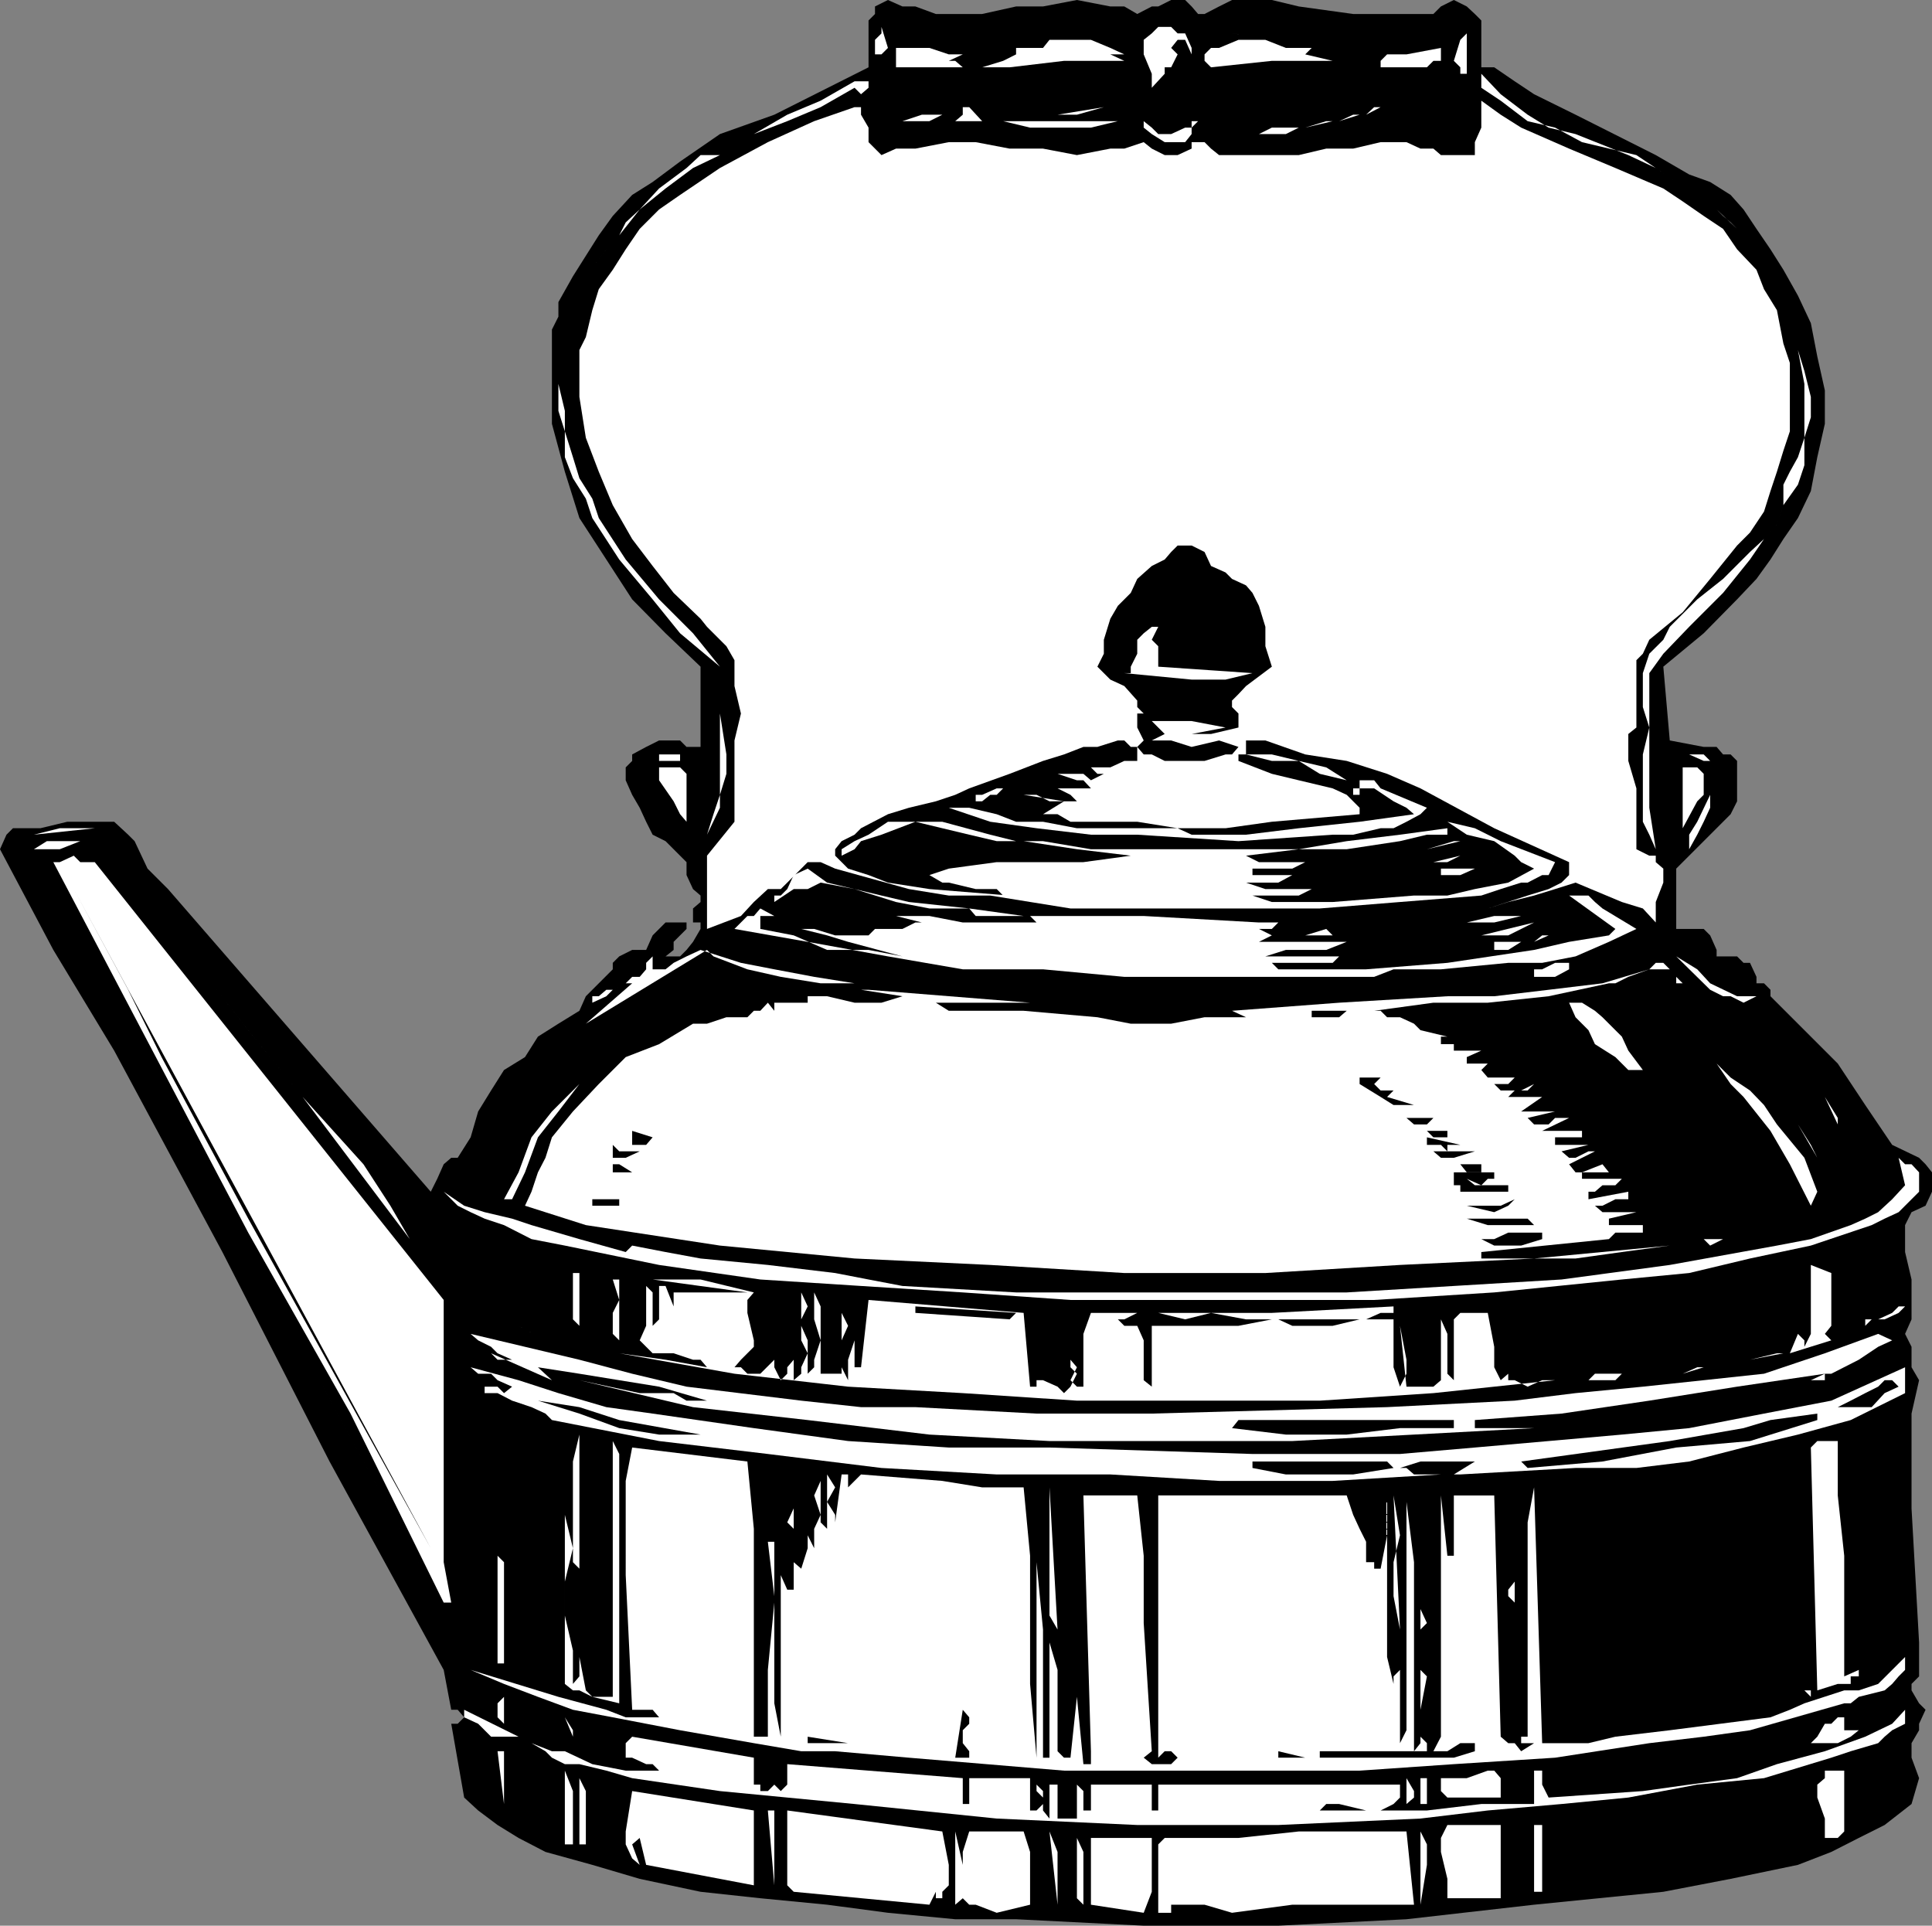 <svg xmlns="http://www.w3.org/2000/svg" width="358.801" height="357.598"><rect width="100%" height="100%" fill="#808080" stroke="none"/><path d="m211.203 2.598 2.7-1.399h1.199L217.5 0h2.602l1.199 1.2 1.199 1.398h1.203l2.7-1.399L228.8 0h7.402l5 1.2L251.3 2.598h14.902l1.399-1.399L270 0l2.402 1.2 1.5 1.398 1.2 1.203V12.5h2.398l3.8 2.598 3.602 2.402 7.7 3.8 14.898 7.5 6.203 3.598 3.899 1.403 3.8 2.398 2.399 2.7 2.402 3.601 2.598 3.8 2.402 3.798 2.7 4.8L336.3 60l1.199 6.2 1.402 6.3v6.2l-1.402 6.198-1.2 6.301-2.398 5-2.699 3.899-2.402 3.8-2.598 3.602-3.601 3.8-6.2 6.298-7.5 6.203 1.2 13.699 6.3 1.2h2.399l1.199 1.398h1.402l1.2 1.203v7.5l-1.2 2.398-7.699 7.7-1.203 1.199-1.2 1.203V172.5h5.102l1.2 1.2 1.199 2.698v1.2h3.8l1.2 1.203h1.2l1.203 2.597v1.2h1.399l1.199 1.203V185l12.5 12.5 5.101 7.7 5 7.398 5 2.402 1.2 1.2 1.199 1.5v3.6l-1.2 2.598-2.601 1.2-1.2 2.402v5l1.2 5.098V245l-1.2 2.7 1.2 2.398v3.8l1.402 2.403L355 262.5v17.598L356.402 305v6.3L355 312.7v1.198l1.402 2.403 1.2 1.199-1.2 2.598v1.203L355 323.699v2.7l1.402 3.8L355 335l-5 3.898-4.797 2.403-5.101 2.597-6.2 2.403-12.5 2.597-12.5 2.403-24 2.398-23.699 2.7-23.8 1.199h-25l-23.7-1.2h-11.3l-12.5-1.199-11.301-1.5-12.399-1.199-11.101-1.2-11.301-2.402-8.801-2.597-8.7-2.403-5-2.597-3.898-2.403-3.601-2.699-2.598-2.398-2.402-13.703H85l1.203-1.2L85 317.5h-1.2l-1.398-7.402-21.199-38.7L41.301 232.5l-20.098-37.402-11.3-18.7L0 157.7l1.203-2.7 1.2-1.2H7.5l5-1.202h8.703L23.801 155 25 156.2l2.402 5.1 3.801 3.798L80 221.3l1.203-2.403 1.2-2.699L83.8 215H85l2.402-3.8 1.399-4.802 2.402-3.898 2.399-3.8 3.898-2.4 2.402-3.8 3.801-2.402 3.899-2.399L108.8 185l5-5v-1.2l1.199-1.202 2.402-1.2H120l1.203-2.699 2.399-2.398h3.898v1.199l-2.398 2.398v1.5l-1.5 1.2h2.699l1.199-1.2 1.203-1.5 1.399-2.398v-1.2h-1.399v-2.6l1.399-1.2v-1.2l-1.399-1.202-1.203-2.598v-2.402l-3.898-3.899-2.399-1.199-1.203-2.402-1.2-2.598-1.398-2.402-1.199-2.7V142.5l1.2-1.2v-1.202l2.597-1.399 2.402-1.199h3.899l1.199 1.2h2.602v1.398V123.8l-6.5-6.203-6.2-6.297-4.8-7.403-5-7.699-2.7-8.601-2.402-8.899V61.2l1.203-2.398v-2.703l2.7-4.797L108.8 47.5l2.402-3.8 2.598-3.602 3.601-3.899 3.801-2.398L126.301 30l7.402-5.102 10.098-3.597 17.5-8.801V3.8l1.199-1.202V1.199L164.902 0l2.7 1.2H170l3.8 1.398h8.602l6.301-1.399h5L200 0l6.203 1.2h2.598l2.402 1.398"/><path fill="#fff" d="m163.703 5 1.2 3.898-1.2 1.2H162.5v-2.7l1.203-1.199V5M221.3 8.898v1.2l-1.198-2.7h-1.399l-1.203 1.5 1.203 1.2L217.5 12.5h-1.2v1.2l-2.398 2.6v-2.6l-1.5-3.602v-2.7l1.5-1.199 1.2-1.199h2.398l1.203 1.2h1.399l1.199 2.698M228.8 6.2l10 1.198-10-1.199m-20 3.899h-2.597l2.598 1.203h-11.2L187.5 12.5h-21.098V8.898h6.2l3.601 1.2h2.598l-2.598 1.203h1.2L178.8 12.5h3.601l3.899-1.2 2.402-1.202v-1.2h5l1.2-1.5h7.699l3.601 1.5 2.598 1.2m63.602 3.602h-1.199v-1.2L270 11.3l1.203-3.902 1.2-1.199v7.5m-28.801-4.801-1.2 1.2L247.5 11.3h-11.297l-11.3 1.199-1.2-1.2v-1.202l1.2-1.2h1.5l3.597-1.5h5l3.8 1.5h4.802m24 .001v2.403h-1.399L265 12.5h-8.598v-1.2l1.2-1.202h3.601l6.399-1.2m-106.302 6.2V16.3l-1.398 1.199-1.199-1.2-6.3 3.598-6.2 2.602L140 24.898l-6.297 2.7 6.297-2.7 6.203-3.597 6.2-2.602 6.3-3.601h2.598M311.3 33.8l-3.8-2.6-3.598-2.4-10.101-2.402-5-2.699-5.098-1.199-5-3.8-3.601-2.4v-2.6l3.601 3.8 5 3.8 3.899 2.4 5 1.198 9.8 3.903 5.098 2.398 3.8 2.602M163.703 28.8l2.7-1.202H170l6.203-1.2h5l6.297 1.2h6.203L200 28.8l6.203-1.203h2.598l3.601-1.2 1.5 1.2 2.399 1.203h2.402l2.598-1.203v-1.2h2.402l1.2 1.2 1.5 1.203h14.8l5.098-1.203h5l5.101-1.2h4.801l2.598 1.2h2.402l1.399 1.203h6.3v-2.403l1.2-2.699v-5l3.601 2.602 3.797 2.398 8.902 3.899L300 31.199 308.902 35l3.598 2.398 3.902 2.7L320 42.5l2.602 3.8 3.601 3.798 1.399 3.601L330 57.598l1.203 6.203 1.2 3.597v12.7l-1.2 3.601L330 87.598l-1.2 3.601L327.603 95 325 98.898l-2.398 2.403-5 6.199-5.102 6.2-6.2 5.1-1.198 2.598-1.2 1.2v12.5l-1.5 1.203v5l1.5 5.097V157.7l2.399 1.2h1.199v1.199l1.402 1.203v2.597L307.5 167.5v3.8l-2.398-2.6-3.899-1.2-8.601-3.602-3.801 1.2-3.899 1.203-4.8 1.199-3.801 1.2 7.402-2.4 3.899-1.202 2.398-1.2 1.402-1.398v-2.402L277.5 153.8l-13.7-7.403-6.198-2.699-7.5-2.398-7.7-1.203L235 137.5h-3.598v2.598h4.801l5 1.203 5.098 1.199 3.8 2.398-5-1.199-3.898-2.398h-5l-4.8-1.203H230v1.203l6.203 2.398 5 1.2 6.297 1.5 2.602 1.199L252.5 150v1.2l-16.297 1.398-8.601 1.203h-8.899l2.598 1.199h10.101l9.801-1.2 11.297-1.202 10.102-1.399-1.399-1.199-2.402-1.2-3.598-2.402H252.5v1.2h-1.2v-1.2h1.2v-1.5h2.703l1.2 1.5L265 150l-1.2 1.2-2.597 1.398-2.402 1.203h-2.399L251.301 155H247.5l-17.5 1.2-18.797-1.2h-8.601l-10.102-1.2-8.598-1.202-7.699-2.598H180l5.102 1.2 3.601 1.398h5L200 153.8h18.703l-7.5-1.203h-12.402l-2.399-1.399h-2.699l3.899-2.398-7.5-1.203h2.398l2.402 1.203H200l-1.2-1.203-2.398-1.2H192.5h10.102l-1.399-1.5H200l-3.598-1.199h4.801l1.399 1.2 2.398-1.2h-1.2l-1.198-1.199H200h6.203l2.598-1.2h2.402v-2.6H210l-1.2-1.2h-1.198l-3.801 1.2h-2.598l-3.601 1.398-3.899 1.203-6.203 2.398-7.5 2.7-2.598 1.199-3.601 1.203-5 1.199-3.899 1.2-5 2.6-1.199 1.2-2.402 1.2-1.2 1.5v1.198l1.2 1.2 1.199 1.203 3.8 1.199 3.602 1.398 7.7 1.2L187.5 166.3h-1.2l-1.198-1.203h-3.899l-5-1.2H175l-2.398-1.398 3.601-1.2 8.899-1.202h16.101l8.797-1.2-10-1.199-9.898-1.5h-5L180 155l-5-1.2-5-1.202-6.297 2.402-3.8 1.2-1.2 1.5-2.402 1.198V157.7l2.402-1.5 2.598-1.199 3.601-2.402H175l8.902 2.402 4.801 1.2h5l8.899 1.5h38.601l8.899-1.5L260 155l8.8-1.2v1.2H265l-5 1.2-9.898 1.5h-8.899l-9.8 1.198 2.398 1.2h8.601L240 161.3h-7.398v1.199h11H240l-2.598 1.398h-6l3.598 1.2h8.602l-2.399 1.203h-8.601l3.601 1.199H247.5l15.102-1.2h6.199l5.101-1.202 6.2-1.2 4.8-2.597-2.402-1.203-1.2-1.2-3.8-2.699-5.098-1.199-3.601-2.402 5.101 1.203 4.801 2.398 10.098 3.899-1.2 2.402h-1.199l-2.699 1.398H282.5l-3.797 1.2-3.601 1.203L260 167.5l-14.898 1.2H198.8l-14.899-2.4h-7.699l-7.402-1.202-13.7-3.797-2.699-1.203H150l-1.2 1.203-2.597 2.597-1.203 1.2h-2.398L140 167.5l-2.398 2.598-6.301 2.402v-13.602l5.101-6.3V137.5l1.2-5-1.2-5.102v-4.8l-1.5-2.598-3.601-3.602-1.2-1.5-5-4.8-3.898-5-3.8-5L113.8 93.8l-2.598-6.203L108.8 81.3l-1.2-7.602V65l1.2-2.402 1.199-5 1.203-3.899 2.598-3.601 2.402-3.797L118.8 42.5l3.601-3.602 3.899-2.699 7.402-5 8.899-4.8 8.601-3.899 7.5-2.602h1.2v1.403l1.398 2.398v2.7l2.402 2.402"/><path fill="#fff" d="M182.402 22.5h-5l1.399-1.2v-1.402H180l2.402 2.602M205 19.898l-5 1.403h-12.5 8.902L205 19.898m53.8 0h-3.597l-1.5 1.403 2.7-1.403h2.398M175 21.3l-2.398 1.2h-5l3.601-1.2H175m42.5 3.598 2.602-1.199h1.199V22.5h1.199l-1.2 1.2v1.198l-1.198 1.5H216.3l-2.399-1.5-1.5-1.199v-2.398V22.5l1.5 1.2 1.2 1.198h2.398M252.5 21.3l-3.797 1.2 2.598-1.2zm-44.898 1.2-5 1.2H191.3l-5-1.2h21.3m34.802 1.2 3.899-1.2h1.199Zm-1.199 0-2.402 1.198h-7.399 2.399l2.402-1.199h5M115 43.7l3.8-4.802L122.403 35l5.098-3.8 2.602-2.4h3.601l-5 2.4-5.101 3.8-4.801 3.898-2.598 2.403L115 43.699M322.602 42.5l-3.801-3.602 1.199 1.2 1.402 1.203 1.2 1.199m0 0 5 5-5-5m-210 3.8-3.801 5 3.8-5m-4.999 8.598-1.2 3.903 1.2-3.903m26.101 68.902v8.7l1.2 7.598v3.601l-1.2 3.899-1.203 3.601-1.2 3.801 2.403-5v-26.2l-7.402-6.202-5.098-6.297-6.203-7.403-5-7.699-1.2-3.601-2.398-3.797-1.5-3.903v-4.8l-1.199-3.797v-5l1.2-5.102v-5 5l-1.2 5.102 1.2 5v3.797l1.5 4.8 1.199 3.903L110 92.598l1.203 3.601 5 7.7 6.2 7.402 6.3 6.297 5 6.203m175.199-2.403L306.301 125v25l1.199 7.7-1.2-2.7-1.198-2.402v-12.5l1.199-5-1.2-3.797V125l1.2-3.602 2.601-2.597 1.2-2.403 5.101-5.097L320 107.5l5-5 2.602-2.402 2.398-2.7 1.203-3.597V90l1.2-2.402 1.5-2.7 1.199-3.597v-10l-1.2-6.301 1.2 3.898L336.3 73.7v3.8l-1.2 3.8v5.098L333.903 90l-2.699 3.8L330 97.399l-2.398 2.7-2.602 3.8-5 6.2-6.297 6.3-4.8 5"/><path d="m231.402 108.7 1.2 1.398 1.199 2.402 1.199 3.898V120l1.203 3.8-4.8 3.598-1.403 1.5-1.2 1.2v1.203l1.2 1.199v2.598l-5.098 1.203h-3.601l6.3-1.203-6.3-1.2h-7.399l2.399 2.403-2.399 1.199h3.598l3.8 1.2 5.102-1.2 3.598 1.2-1.2 1.398h-1.198l-3.899 1.203h-7.402l-2.399-1.203h-1.5l-1.199-1.399 1.2-1.199-1.2-2.402V132.5h1.2l-1.2-1.2v-1.202l-2.402-2.7-2.598-1.199-2.402-2.398 1.199-2.403v-2.597l1.203-3.903 1.399-2.398 2.398-2.402 1.203-2.598 2.7-2.402 2.398-1.2 1.199-1.398 1.203-1.2h2.598l2.402 1.2 1.2 2.598 2.699 1.203 1.199 1.199 2.601 1.2"/><path fill="#fff" d="m213.902 118.8 1.2 1.2v3.8l17.5 1.2-5 1.2H221.3l-12.5-1.2h1.2v-1.2l1.203-2.402v-2.597l1.2-1.203 1.5-1.2h1.199l-1.2 2.403M126.3 140.098v1.203h-3.898v-1.203h3.899m1.199 12.5-1.2-1.399-1.198-2.398-2.7-3.903V142.5h3.899l1.199 1.2v8.898M320 142.5l-2.398-1.2h-1.2l-2.699-1.202-1.203 1.203 1.203-1.203h2.7l1.199 1.203L320 142.5m-3.598 2.398v2.7l-1.199 1.203-2.703 5V142.5h2.703l1.2 1.2v1.198m-130.103 1.5-1.198 1.2h-1.2l-1.5 1.203h-1.199v-1.203h1.2l2.699-1.2h1.199M313.703 157.7V155l1.5-2.402 2.399-5V150l-1.2 2.598-1.199 2.402-1.5 2.7M6.3 155l4.802-1.2h6.5zm11.302 1.2h-2.7l-3.8 1.5H6.3l2.402-1.5h8.899m64.801 85.198v48.7l1.399 7.5h-1.399l-17.3-35.098-19-33.602-36.2-68.8h1.2l2.601-1.2 1.2 1.2h2.699l64.8 81.3M265 157.7l5-1.5h1.203zm10.102 1.198h-3.899l-2.402 1.2h-2.598l5-1.2h3.899M233.8 171.3h16.302-12.7l-1.199 1.2h-2.402l2.402 1.2h6.2l3.898-1.2 1.199 1.2h2.602-13.899l-2.402 1.198h16.3l-3.8 1.5h-7.5l-3.801 1.2h15.102-1.399L247.5 178.8h-11.297l1.2 1.199h16.3l15.098-1.2 16.101-2.402 6.5-1.5 7.399-1.199L300 172.5l-8.598-6.2H295l1.203 1.2 1.399 1.2 6.3 3.8-5.101 2.398-6.2 2.7-6.199 1.203h-6.3l-12.5 1.199H258.8l-3.598 1.398H208.8L193.703 180h-14.902l-13.899-2.402-14.902-2.7-13.598-2.398 1.2-1.2 1.199-1.202H140l1.203-1.399 2.598 1.399h-2.598v2.402l6.2 1.2 6.199 2.698h7.699l6.3 1.2-10.101-2.7-3.898-1.199-4.801-1.199h2.402l3.899 1.2h6.199l1.199-1.2h5.102l2.398-1.2h1.203l-4.8-1.202h6.199l6.199 1.203H192.5l-1.2-1.203h-10.097L180 168.699h-7.398l-6.2-1.199-7.699-2.402-6.3-1.2-2.403 1.2h-2.598l-3.601 2.402v-1.2H145l1.203-1.202 1.2-2.598 2.597-1.2 3.602 2.598 5.101 1.2 5 1.203 5.098 1.199L180 168.7l10.102 1.398h22.3l21.399 1.203m43.699-11.203-3.598 1.203-2.699 1.199h-3.601v-1.2h6.3l3.598-1.202"/><path d="m80 287.5-33.898-61.2L30 196.3l-6.2-12.5-10.097-18.702L80 287.5"/><path fill="#fff" d="m282.5 170.098-5 1.203h-5.098l5.098-1.203h5m2.402 1.202-4.8 2.4h-5zm-126.199 11.298h-6.3l-7.403-1.2-6.2-1.398-6.3-2.402-1.2-1.2-22.5 13.7 8.602-7.5h-1.199l-2.402 1.203-1.2 1.199-2.601 1.2V185h1.203l1.399-1.2h1.199l2.402-1.202 1.2-1.2h1.398L120 180v-1.2l1.203-1.202V180h2.399l1.5-1.2 2.398-1.202 2.602-1.2 7.5 2.403L143.8 180l7.402 1.398 7.5 1.2m128.9-8.898-2.7 1.198H282.5l-2.398 1.5H277.5v-1.5h7.402l1.5-1.199h1.2m-211.5 56.399-19.899-26.399-10.101-12.398-9.801-12.5 9.8 12.5 10.102 12.398L67.5 216.2l5 7.7 3.602 6.199M326.203 185l-2.402 1.2-2.399-1.2H320l-2.398-1.2-6.301-6.202 3.902 2.402 2.399 2.598 5 2.402h3.601m-34.801-5-2.601 1.398h-3.899V180h1.5l2.399-1.2h2.601v1.2"/><path fill="#fff" d="m312.5 182.598-1.2-1.2-1.198-1.398H306.3l-3.899 1.398-2.402 1.2h-1.2L287.603 185l-11.301 1.2h-10.098l-11 1.5h1.2l1.199 1.198H260l2.602 1.2 1.199 1.203 5 1.199h-1.2v1.398H270v1.2h5.102l-2.7 1.203v1.199h5.098-1.2l-1.198 1.2 1.199 1.398h5l-1.2 1.203H277.5l1.203 1.199h3.797l2.402-1.2-1.199 1.2h-2.402l-1.2 1.2h6.301l-3.902 2.698h6.3l-5.097 1.2 1.2 1.203h2.699l1.199-1.203h2.601l-5 2.402h7.399v1.2h-5v1.398H295l-5 1.203 1.402 1.199h1.2l2.398-1.2h1.203l-4.8 2.4 1.199 1.5h1.199l3.8-1.5 1.2 1.5h-5v1.198h7.402l-1.203 1.2h-2.398l-1.399 1.203H295v1.398l7.402-1.398v1.398H300l-2.398 1.2h-1.399l1.399 1.199h6.3l-5.101 1.203v1.199h6.3v1.398H300l-1.2 1.2-23.698 2.402v1.2h17.5l8.601-1.2 8.899-1.2-25.2 2.4L260 234.897l-25 1.5h-26.2l-24.898-1.5-25.199-1.199-25-2.398-24.902-3.801-11.301-3.602 1.203-2.597 1.2-3.602L101.3 215l1.199-3.8 3.902-4.802 4.801-5.097 5-5 6.2-2.403 6.3-3.8h2.598l3.601-1.2h3.899l1.2-1.198h1.203l1.399-1.5 1.199 1.5v-1.5H150V185h3.602l5.101 1.2h5l3.899-1.2-7.7-1.2h1.399l30 2.4h-17.5l2.402 1.5h13.899l13.699 1.198 6.199 1.2h7.5l6.203-1.2h7.7L228.8 187.7l19.902-1.5 20.099-1.2h8.699l10.102-1.2 10-1.202L306.3 180l1.199-1.2h1.402l1.2 1.2 1.199 1.398v1.2h1.199M194.902 186.2l21.399 1.5-21.399-1.5"/><path fill="#fff" d="M305.102 198.7h-2.7l-1.199-1.2-1.203-1.2-3.797-2.402-1.203-2.597-1.2-1.203-1.198-1.2-1.2-2.699h2.399l2.402 1.5 1.399 1.2L300 191.3l1.203 1.199 1.2 2.598 2.699 3.601"/><path d="m250.102 187.7-1.399 1.198h-5.101V187.7h6.5"/><path fill="#fff" d="M95.102 222.7h-1.5l2.699-5 2.402-6.5 3.797-4.802 5.102-5.097-3.899 5.097-3.8 4.801-2.403 6.5-2.398 5M337.5 221.3l-1.2 2.598-3.898-7.699-3.601-6.199-5-6.3-2.399-2.4-2.601-3.8 2.601 2.598L325 202.5l2.602 2.7 2.398 3.6 5.102 6.2 2.398 6.3"/><path d="m256.402 200.098-1.199 1.203 1.2 1.199h2.398l-1.2 1.2 5 1.5h-3.8l-2.399-1.5-3.902-2.4v-1.202h3.902"/><path fill="#fff" d="m61.203 206.398 7.5 8.602-7.5-8.602M341.3 208.8l-2.398-5.1 2.399 3.898zm0 0"/><path d="M121.203 211.2 120 212.597h-2.598V210l3.801 1.2m145-3.602L265 208.8h-2.398l-1.399-1.203h5M268.8 210v1.2h-2.597L265 210h-2.398 6.199"/><path fill="#fff" d="m337.5 215-3.598-6.2 2.399 3.798zm0 0"/><path d="m118.8 213.8-2.597 1.2h-2.402v-2.402L115 213.8h3.8m150-1.202v1.203h5.102L270 215h-2.398l-1.399-1.2h2.598l-1.2-1.202H265v-1.399l6.203 1.399h-2.402M117.402 217.7h-3.601v-1.5H115l2.402 1.5"/><path fill="#fff" d="m345.203 213.8 1.2 5.098-1.2-5.097"/><path d="M276.3 216.2h-1.198v1.5h-2.7l-1.199-1.5h-3.601 8.699"/><path fill="#fff" d="M356.402 218.898v2.403L355 222.699l-2.398 2.399L350 226.3l-2.398 1.199-11.301 3.8L325 233.7l-11.297 2.698-12.5 1.2L277.5 240l-22.297 1.398h-56.402l-20-1.398-18.899-1.2-18.699-1.202-18.8-2.7-17.5-3.597-6.2-1.203-5.101-2.598L90 226.3l-2.598-1.202-2.402-1.2-2.598-2.597 3.801 2.597 3.797 1.2 5.102 1.203 3.601 1.199 8.899 2.598 8.601 2.402 1.2-1.2 6.199 1.2 6.5 1.2 12.5 1.198 12.5 1.5 6.199 1.2 6.3 1.203L188.704 240h61.399L270 238.8l20-1.202 20.102-2.7L330 231.301l6.3-1.203 7.403-2.598 2.7-1.2 2.398-1.202 2.601-2.399 2.399-2.601-1.2-5.098 1.2 1.2H355l1.402 1.5v1.198"/><path d="M277.5 218.898h-1.2l-1.198 1.2-2.7-1.2 1.5 1.2h6.2v1.203h-8.899v-1.203H270v-2.399h7.5v1.2M115 223.898h-5V222.7h5v1.2m166.3-1.2-1.198 1.198-2.602 1.2-5.098-1.2h6.301l2.598-1.199"/><path fill="#fff" d="m340.102 225.098 6.3-2.399-6.3 2.399m-295.2 2.402 3.899 8.898-3.899-8.898"/><path d="M284.902 227.5h-8.601l-3.899-1.2h11.301l1.2 1.2m1.499 2.598L282.5 231.3h-5l-2.398-1.203h2.398l2.602-1.2h6.3v1.2"/><path fill="#fff" d="m320 230.098-2.398 1.203-1.2-1.203zM107.602 247.7v-1.5l-1.2-1.2v-8.602h1.2V247.7M140 240l-1.2 1.398v2.403l1.2 5.097v1.2l-1.2 1.203-1.198 1.199-1.2 1.398h1.2l1.199 1.2h2.402l2.598-2.598V240v13.898l1.199 2.403 1.203-1.203v-1.2l1.2-1.398v-1.2 5l1.398-1.202v-1.2l1.199-2.597-1.2-2.403V246.2l1.2 2.7v6.199l1.203-1.2V252.5l1.2-3.602-1.2-3.898v-5l1.2 2.598v12.5h3.898v-12.5 1.203l1.199 2.398-1.2 2.7v5l1.2 2.402V252.5l1.203-3.602v-7.5 12.5h1.2l1.398-12.5 28.8 2.403 1.2 13.699h1.199v-5 3.8h1.203l2.7 1.2 1.199 1.2 1.199-1.2 1.199-2.402-1.2-1.2V252.5l1.2 1.398-1.2 2.403 1.2 1.199h1.203v-9.8l1.399-3.9h8.601l-2.402 1.2h-2.598 1.399l1.199 1.2h2.402l1.2 2.698v7.403l1.5 1.199v-11.3H230l6.203-1.2h-4.8l-6.5-1.2-4.801 1.2-5-1.2h21.101l22.598-1.202v1.203h-2.399L253.703 245h-16.3l2.597 1.2h7.5l5-1.2h6.3v8.898l1.2 3.602 1.203-2.402V252.5L260 246.2l1.203 11.3h5l1.399-1.2V245l1.199 2.7v7.398L270 256.3V245l1.203-1.2h5.098l1.199 6.298v3.8l1.203 2.403 1.399-1.203v1.203h1.199l2.402 1.199 2.7-1.2h2.398l-22.598 2.4-21.101 1.398H200l-21.2-1.399-21.3-1.199-21.098-2.402L115 251.3l8.602 1.199 7.699 1.398-1.2-1.398h-1.398l-3.601-1.2h-3.899l-2.402-2.402L120 246.2v-7.398l1.203 1.199v6.2l1.2-1.2v-6.2h1.199l1.5 3.798V240H138.8l-17.598-2.402h8.899L140 240m-25 10.098v-1.2l-1.2-1.199v-3.898l1.2-2.403-1.2-3.8h1.2v12.5M51.203 240l2.598 5-2.598-5m288.899-3.602v9.801l-1.2 1.5 1.2 1.2-7.7 2.402 1.5-3.602 1.2 1.2v1.199l1.199-2.399v-12.8l3.8 1.5"/><path fill="#fff" d="M148.8 245v-5l1.2 2.598Zm0 0"/><path d="m187.5 245-17.5-1.2v-1.202l18.703 1.203L187.5 245"/><path fill="#fff" d="m53.8 246.2 6.2 10.1-6.2-10.1m42.5 0 5 2.698-5-2.699m257.5-3.601-1.198 1.203L350 245h-2.398l-1.2 1.2h-1.199 1.2V245h2.398l2.601-1.2 1.2-1.202h1.199"/><path fill="#fff" d="m257.602 261.3 23.699-1.202 11.3-1.399 12.5-1.199 11.301-1.2 11.2-1.202 11.3-3.797 9.899-3.602 2.601 1.2-2.601 1.199-3.598 2.402-5.101 2.598h-1.2l-2.601 1.203h2.601v-1.203l-16.3 2.402-16.301 2.598L290 262.5l-16.098 1.2v1.5h11l-22.3 1.198-22.602 1.2h-45.098l-22.3-1.2L150 263.7l-21.297-2.398-21.101-5 11.199 2.398h6.3l2.399 1.399h3.8l-8.898-2.598-7.402-1.2-7.398-1.202-7.7-1.2 2.598 2.403-11.297-5 1.2 1.199h2.699l-2.7-1.2-1.199-1.202-2.402-1.2-1.399-1.199 10.098 2.399 10.102 2.402 9.8 2.598L127.5 257.5l21.3 2.598 11.102 1.203H170l22.5 1.199h21.402l43.7-1.2"/><path fill="#fff" d="M232.602 270H260l13.902-1.2 13.7-1.202 13.601-1.2 12.5-1.199 13.899-2.699 12.5-2.402 13.699-6.2v4.801l-10.098 5-9.8 2.7L323.8 268.8l-10.098 2.597-9.8 1.2h-11.301l-21.399 1.203H270l3.902-2.403h-10.101l-3.801 1.2h1.203l1.399 1.203h5L247.5 275h-21.098l-20.199-1.2h-21.101l-21.399-1.202L142.602 270l-20.2-2.402-19.902-3.899-1.2-1.199-2.597-1.2-3.601-1.202-2.7-1.399H90V257.5h2.402l1.2 1.2 1.5-1.2-2.7-1.2-1.199-1.202h-2.402l-1.399-1.2 8.899 2.403 7.402 2.398 8.899 2.602 8.601 1.199L140 265.2l17.5 2.398 18.703 1.203h18.7L232.601 270M325 252.5l5-1.2h1.203zm-265 5 23.8 43.898L60 257.5"/><path fill="#fff" d="m312.5 255.098 2.703-1.2h1.2zm-11.297 0L300 256.3h-5l1.203-1.203h5"/><path d="M130.102 266.398h-7.7L115 265.2l-7.398-2.699-7.7-2.402 7.7 1.203L115 263.7l15.102 2.7m222.5-8.9L350 258.7l-2.398 2.6H341.3l2.402-1.202 2.7-1.399 2.398-1.199 1.199-1.2h1.402l1.2 1.2"/><path fill="#fff" d="M106.402 287.5v-16.102l1.2-5v24.903l-1.2-1.203V287.5l-1.5 6.2v6.3l1.5 6.5v6.2l1.2-1.4v-20 16.4l1.199 6.198 1.199 1.2h3.8v-47.5L115 270v46.3l-5-1.202-2.398-1.2h-1.2l-1.5-1.199v-46.3V281.3l1.5 6.199"/><path d="M270 263.7v1.5h-10l-9.898 1.198H238.8l-10-1.199 1.199-1.5h40m67.501.001-12.5 3.898-13.7 1.203-13.698 2.597-13.899 1.2-1.203-1.2 27.602-3.8 13.699-2.399 5-1.5 8.699-1.199v1.2"/><path fill="#fff" d="m138.8 271.398 1.2 12.5V322.5h2.602v-12.402l1.199-12.5V316.3l1.199 6.2v-31.2 1.2l1.203 2.7h1.2v-5.102l1.398 1.203L150 287.5v-11.3 8.898l1.203 2.402v-3.602l1.2-2.597-1.2-3.602 1.2-2.699v7.7l1.199 1.198v-10.097l1.5 2.398-1.5 2.7 1.5 2.402v1.398l1.199-8.898h1.199v2.398l2.402-2.398L175 275l7.402 1.2h7.7l1.199 12.698V312.7l1.199 13.7v-48.7 12.399l1.203 12.5v23.8h1.2V305l1.5 5.098v15.101l1.199 1.2h1.199L200 315.097v-37.399 37.399l1.203 12.5h1.399v-2.399l-1.399-47.5h10l1.2 11.2v12.5l1.5 23.8-1.5 1.2 1.5 1.199h3.597l1.203-1.2-1.203-1.199h-1.2l-1.198 1.2v-48.7h35l1.199 3.602 1.199 2.597 1.203 2.403v3.797h1.5v1.203h1.2l1.199-6.203v-6.2V307.7l1.199 5v-1.398l1.199-1.203V306.5v17.2l1.203-2.4v-42.402l1.399 11.2v35.101l1.199-1.5v-3.601 2.402l1.199 1.2v1.5h-19.898v1.198H270l3.902-1.199v-1.5h-2.699l-2.402 1.5h-2.598l1.399-2.699v-44.8l1.199 11.198H270V277.7h7.5l1.203 44.801 1.399 1.2h1.199l1.199 1.5 2.402-1.5H282.5v-1.2h1.203v-39.8l1.2-6.5 1.5 47.5H295l5-1.2 10.102-1.2 18.699-2.402 3.601-1.398 2.7-1.2 7.398-2.402h2.703l3.598-1.199 5-5v2.399l-1.2 1.203-1.199 1.398-1.402 1.2-4.797 1.199-1.5 1.203H342.5l-17.5 5-8.598 1.199-10.101 1.2-17.5 2.698-18.801 1.2-17.5 1.203h-54.898l-28.801-2.403-13.7-1.199h-6.3L140 323.7l-13.7-2.398-12.5-2.403-7.398-1.398-6.5-2.402-6.3-2.399-6.2-2.601 16.301 5 8.899 2.402 3.601 1.398h6.2l-1.2-1.398h-3.8l-1.2-25V275l1.2-6.2 21.398 2.598"/><path fill="#fff" d="M341.3 267.598v10.101l1.2 11.2V311.3l2.703-1.203v1.203h-1.5v1.398h-2.402l-3.801 1.2h-1.2v1.199l-1.198-1.2h2.398l-1.2-45.097 1.2-1.203h3.8"/><path d="m258.8 272.598-7.5 1.203h-12.5l-6.198-1.203v-1.2h25l1.199 1.2"/><path fill="#fff" d="M147.402 287.5v-3.602l-1.199-1.199 1.2-2.601V273.8v13.7m48.999 15.098-1.5-2.598v-23.8zm63.598 0-1.2-6.2v-6.3l1.2-5-1.2-7.399 1.2 24.899M142.602 286.3h1.199v10.098zm-49 3.798v18.8h-1.2v-20l1.2 1.2m187.698 7.5-1.198-1.2V295.2l1.199-1.5v-1.2 5.098M263.8 306.5v-3.902l1.2-1.2-1.2-2.597v7.699m0 11v-7.402l1.2 1.203Zm-170.198 2.598-1.2-1.2v-2.597l1.2-1.203v5M96.3 322.5h-5.097l-2.402-2.402-2.598-1.2V317.5l10.098 5m10.101 0-1.5-3.602 1.5 2.403zm0 0"/><path d="m178.8 317.5 1.2 1.398v1.2l-1.2 1.203v2.398l1.2 1.5v1.2h-2.598l1.399-8.899"/><path fill="#fff" d="m340.102 326.398-12.5 3.801-12.399 1.2-12.8 2.402L290 335l-13.7 1.2-12.5 1.5-26.398 1.198h-26.199l-26.101-1.199L158.703 335l-25-2.402-16.3-2.399v-1.398 1.398l-4.801-1.398-5-1.203h-2.7l-2.402-1.2-1.2-1.199-2.597-1.5 3.797 1.5h2.402l5.098 2.399 6.203 1.203h6.2l-1.2-1.203H120l-2.598-1.2h-1.199V323.7l1.2-1.199L140 326.398v5h1.203v1.2h1.399l1.199-1.2v-3.8 3.8l1.199 1.2 1.203-1.2v-3.8l32.598 2.601V335H180v-4.8h11.3v6h1.2l1.203-1.2v-1.2l-1.203-1.202v-1.2l1.203 1.2v3.601l1.2 1.5v-6.3h1.5v6.3H200v-6.3l1.203 1.199v3.601h1.399v-4.8h11.3v4.8h1.2v-4.8H260v2.402L258.8 335l-2.398 1.2h-2.699l-5-1.2h-2.402l-1.2 1.2h-1.5H265l10.102-1.2h9.8v-6.2h1.5v2.598l1.2 2.403 17.5-1.203 8.601-1.2 8.899-1.199 7.398-2.601 8.902-2.399 7.5-2.699 5-2.402 2.399-2.598v2.598l-2.399 1.203L350 322.5l-1.2 1.2-5.097 1.5-3.601 1.198"/><path fill="#fff" d="M342.5 318.898v2.403h2.703l-1.5 1.199-2.402 1.2h-5l1.199-1.2 1.402-2.402h1.2l1.199-1.2h1.199"/><path d="M150 323.7v-1.2l7.5 1.2zm0 0"/><path fill="#fff" d="M93.602 327.598V335l-1.2-9.8h1.2v2.398"/><path d="M242.402 326.398h-5V325.2zm0 0"/><path fill="#fff" d="M106.402 342.5h-1.5v-13.7l1.5 3.798v9.902m2.398 0h-1.198v-12.3l1.199 2.398v9.902m169.902-8.7h-9.902l-1.2-1.202v-2.399h4.801l3.899-1.398h1.199l1.203 1.398v3.602M140 350.098l-20-3.797-1.2-5-1.398 1.199 1.399 3.8-1.399-1.202-1.199-2.598v-2.402l1.2-7.5L140 336.199v13.899M261.203 335v-4.8l1.399 2.398v1.203L261.203 335m2.597-4.8h1.2v4.8h-1.2v-4.8m78.7-1.4v11.298l-1.2 1.203h-2.398v-3.602l-1.402-3.898v-2.403l1.402-1.199v-1.398h3.598M143.8 336.2v13.898l-1.198-13.899zm31.2 3.898 1.203 6.203v3.797L175 351.3v2.398-1.199h-1.2v-6.2 5l-1.198 2.4-25.2-2.4-1.199-1.202v-13.899l28.797 3.9m15.102 0 1.199 3.8v9.801l-6.2 1.5-3.898-1.5H180l-1.2-1.199-1.398 1.2v-13.602l1.399 6.203v-2.403l1.199-3.8h10.102m94.8-1.2h1.5v12.403h-1.5v-12.403m-88.5 14.802-1.5-13.602 1.5 3.8zm82.301-1.2h-9.902v-3.602l-1.2-5v-2.597l1.2-2.403h9.902V352.5m-66.301-11.2h1.5v10l-1.5 3.9-9.8-1.5v-12.4h9.8m50.2 12.4H240l-11.2 1.5-5.097-1.5H217.5v1.5h-2.398v-12.7l1.199-1.2H230l11.203-1.202h20l1.399 13.601m-61.399.001L200 352.5v-11.2l1.203 2.598v9.801m62.597.001v-13.602l1.2 2.402v3.8l-1.2 7.4"/></svg>
